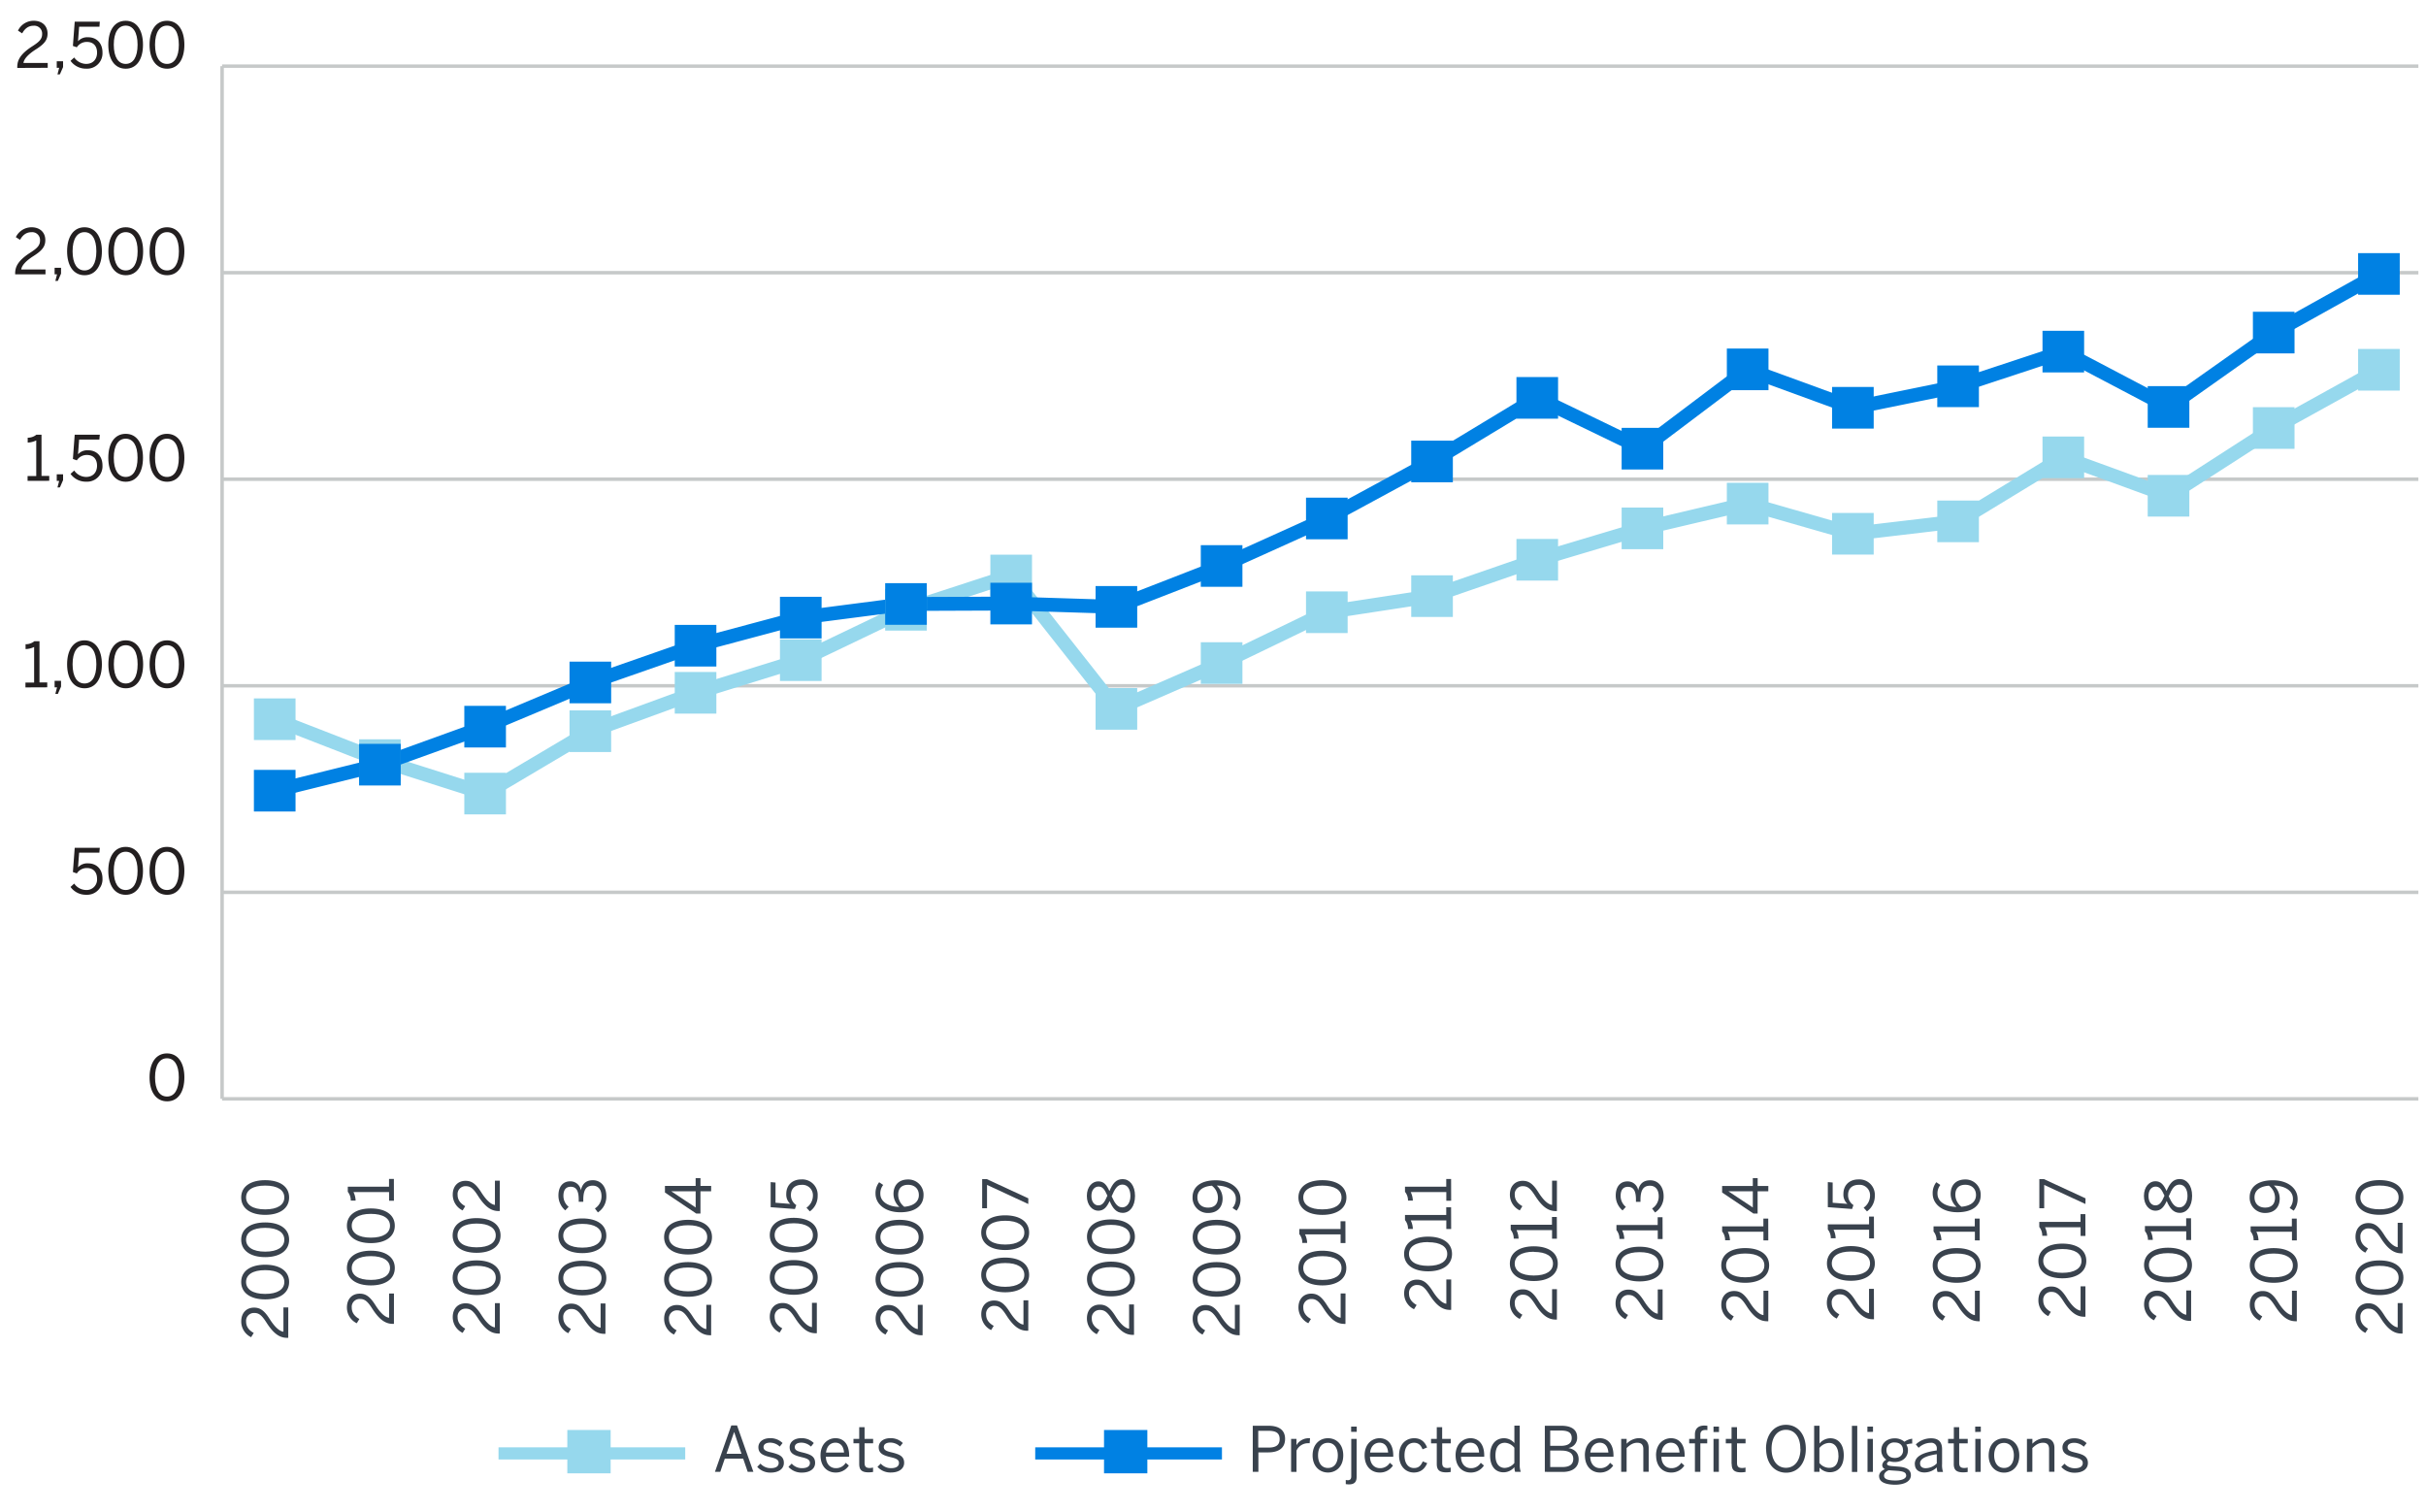 <svg id="Graph" xmlns="http://www.w3.org/2000/svg" xmlns:xlink="http://www.w3.org/1999/xlink" viewBox="0 0 1000 623"><defs><style>.cls-1,.cls-10,.cls-11,.cls-2,.cls-3,.cls-9{fill:none;}.cls-11,.cls-2{stroke:#0081e3;}.cls-2,.cls-3{stroke-width:5.01px;}.cls-10,.cls-3{stroke:#96d8ed;}.cls-4{fill:#39424d;}.cls-5{clip-path:url(#clip-path);}.cls-6{fill:#0081e3;}.cls-7{fill:#96d8ed;}.cls-8{fill:#231f20;}.cls-9{stroke:#c6c9c9;stroke-width:1.43px;}.cls-10,.cls-11,.cls-9{stroke-miterlimit:10;}.cls-10,.cls-11{stroke-linecap:round;stroke-width:5.72px;}</style><clipPath id="clip-path"><rect class="cls-1" x="1.86" y="2.35" width="995" height="640.46"/></clipPath></defs><line class="cls-2" x1="426.72" y1="599.05" x2="503.69" y2="599.05"/><line class="cls-3" x1="205.49" y1="599.05" x2="282.45" y2="599.05"/><path class="cls-4" d="M516.39,606.65v-19h6.45c4.12,0,6.87,1.62,6.87,5.4,0,4.06-3,5.58-7,5.58h-4v8Zm2.26-10h4.17c3,0,4.65-.93,4.65-3.5s-1.59-3.42-4.68-3.42h-4.14Zm13.54,10V593.07h2.21v2.52h.05a5.83,5.83,0,0,1,5.25-2.8H540l-.16,2.06a4.5,4.5,0,0,0-.64,0,5.19,5.19,0,0,0-4.78,3.06v8.77Zm8.87-6.79c0-4.68,3-7.07,6.33-7.07s6.3,2.39,6.3,7.07-3,7.07-6.3,7.07S541.06,604.51,541.06,599.86Zm10.39,0c0-2.83-1.36-5.17-4.06-5.17s-4.09,2.11-4.09,5.17c0,2.88,1.34,5.19,4.09,5.19C550,605.05,551.45,603,551.45,599.86Zm3.28,11.85V610a4.34,4.34,0,0,0,.87.1c.88,0,1.39-.46,1.39-1.56V593.07h2.21v15.66c0,1.85-.72,3.09-3.13,3.09A12.64,12.64,0,0,1,554.73,611.71Zm2.21-21.54V588h2.31v2.16Zm5.56,9.69c0-4.94,3.29-7.07,6.14-7.07,3.22,0,5.66,2.26,5.66,7.17v.47h-9.59c.08,3.06,1.85,4.7,4.09,4.7a4.61,4.61,0,0,0,4.09-2.21l1.28,1.13a6.31,6.31,0,0,1-5.53,2.88C565.43,606.93,562.5,604.59,562.5,599.86Zm9.69-1.16c-.18-2.41-1.33-4.06-3.57-4.06-1.83,0-3.55,1.26-3.86,4.06Zm4.51,1.16c0-5,3.19-7.07,6.23-7.07s4.5,1.8,5.32,3.81l-1.88.77c-.67-1.75-1.72-2.7-3.5-2.7-2,0-3.93,1.36-3.93,5.19,0,3.34,1.59,5.22,3.88,5.22,1.73,0,2.78-.75,3.65-2.73l1.83.72c-1,2.27-2.62,3.86-5.55,3.86C579.61,606.93,576.7,604.51,576.7,599.86Zm15.54,3.5V594.9h-2.36v-1.83h2.36v-4.83h2.22v4.83H598v1.83h-3.52v8c0,1.44.46,2.16,2.1,2.16a5.65,5.65,0,0,0,1.39-.18v1.82a11.62,11.62,0,0,1-1.93.16C593.17,606.83,592.24,605.72,592.24,603.36Zm7.75-3.5c0-4.94,3.3-7.07,6.15-7.07,3.21,0,5.66,2.26,5.66,7.17v.47h-9.59c.07,3.06,1.85,4.7,4.08,4.7a4.59,4.59,0,0,0,4.09-2.21l1.29,1.13a6.33,6.33,0,0,1-5.53,2.88C602.93,606.93,600,604.59,600,599.86Zm9.7-1.16c-.18-2.41-1.34-4.06-3.58-4.06-1.82,0-3.54,1.26-3.85,4.06Zm4.53,1.19c0-4.73,2.47-7.1,5.79-7.1a5.68,5.68,0,0,1,4.22,2v-7.18h2.21v15.69a8.67,8.67,0,0,0,.41,3.34h-2.32a6.8,6.8,0,0,1-.3-1.93,5.83,5.83,0,0,1-4.48,2.13C616.64,606.85,614.22,604.62,614.22,599.89Zm10,3.06v-6.23a5.24,5.24,0,0,0-3.91-2.05c-2.37,0-3.88,1.67-3.88,5.24s1.67,5.12,3.85,5.12A5.35,5.35,0,0,0,624.23,603Zm12.56,3.7v-19h6.81c4.14,0,6.51,1.6,6.51,4.76a4.2,4.2,0,0,1-3.52,4.4v.05c2.34.43,4.14,1.85,4.14,4.62,0,3.19-2.37,5.2-6.59,5.2ZM639,595.93h4.37c2.85,0,4.5-1,4.5-3.19s-1.36-3.11-4.45-3.11H639Zm0,8.74h5c3.11,0,4.5-1.18,4.5-3.37,0-2.39-1.9-3.42-5-3.42H639Zm14.28-4.81c0-4.94,3.29-7.07,6.15-7.07,3.21,0,5.65,2.26,5.65,7.17v.47h-9.59c.08,3.06,1.85,4.7,4.09,4.7a4.59,4.59,0,0,0,4.09-2.21l1.29,1.13a6.33,6.33,0,0,1-5.53,2.88C656.24,606.93,653.31,604.59,653.31,599.86Zm9.7-1.16c-.18-2.41-1.34-4.06-3.58-4.06-1.82,0-3.55,1.26-3.86,4.06Zm5.28,7.95V593.07h2.24v2a7.3,7.3,0,0,1,5.09-2.31c2.59,0,4,1.49,4,4.06v9.8h-2.21v-9.31c0-1.8-.78-2.65-2.5-2.65s-3,.85-4.39,2.19v9.77Zm14.36-6.79c0-4.94,3.29-7.07,6.14-7.07,3.22,0,5.66,2.26,5.66,7.17v.47h-9.59c.08,3.06,1.85,4.7,4.09,4.7a4.61,4.61,0,0,0,4.09-2.21l1.28,1.13a6.31,6.31,0,0,1-5.53,2.88C685.58,606.93,682.65,604.59,682.65,599.86Zm9.69-1.16c-.18-2.41-1.34-4.06-3.57-4.06-1.83,0-3.55,1.26-3.86,4.06Zm6.34,7.95V594.9h-2.37v-1.83h2.37v-1.82c0-2.29,1.26-3.68,3.91-3.68.41,0,1,.08,1.23.08v1.8a5.14,5.14,0,0,0-.9-.05c-1.23,0-2,.56-2,1.9v1.77h2.83v1.83h-2.83v11.75Zm7.66-16.41V588h2.26v2.23Zm0,16.41V593.07h2.21v13.58Zm7.44-3.29V594.9h-2.37v-1.83h2.37v-4.83H716v4.83h3.52v1.83H716v8c0,1.44.46,2.16,2.11,2.16a5.65,5.65,0,0,0,1.39-.18v1.82a11.83,11.83,0,0,1-1.93.16C714.73,606.83,713.81,605.72,713.81,603.36Zm14.2-6.22c0-6.12,3.53-9.88,8.23-9.88s8.18,3.76,8.18,9.88S741,607,736.24,607,728,603.25,728,597.14Zm14.15,0c0-5-2.47-7.82-5.92-7.82s-5.94,2.85-5.94,7.82,2.45,7.84,5.94,7.84S742.16,602.1,742.16,597.14ZM750,604.9v1.75h-2.21v-19H750V595a5.83,5.83,0,0,1,4.47-2.19c3.11,0,5.53,2.31,5.53,7s-2.44,7-5.76,7A5.78,5.78,0,0,1,750,604.9Zm7.79-5c0-3.47-1.65-5.17-3.83-5.17a5.37,5.37,0,0,0-4,2.09V603a5.26,5.26,0,0,0,3.93,2C756.34,605.05,757.83,603.46,757.83,599.86Zm5.57,6.79v-19h2.21v19Zm6.38-16.48V588h2.31v2.16Zm.05,16.48V593.07H772v13.58Zm4.76,1.85c0-1.39.95-2.42,2.47-3a1.79,1.79,0,0,1-1.16-1.72,2.82,2.82,0,0,1,1.7-2.19,4.49,4.49,0,0,1-2.08-3.91c0-2.85,2.29-4.88,5.52-4.88a6,6,0,0,1,4,1.41,7.27,7.27,0,0,1,3.21-1.26v2a6.93,6.93,0,0,0-2.44.44,4,4,0,0,1,.69,2.33c0,2.94-2.31,4.84-5.48,4.84a7.24,7.24,0,0,1-2.16-.34c-.56.26-1,.6-1,1.06s.44.82,1.88.95l2.78.23c3.44.23,5.19,1.34,5.19,3.52,0,2.57-2.7,3.94-6.63,3.94C776.57,611.87,774.59,610.56,774.59,608.5Zm11.16-.36c0-1.21-.9-1.75-3.75-1.95l-2.58-.18-.77-.08c-1.31.46-2,1.31-2,2.24,0,1.36,1.41,2,4.78,2C784.13,610.2,785.75,609.37,785.75,608.14Zm-1.29-10.41c0-2-1.23-3.22-3.42-3.22a3.09,3.09,0,0,0-3.41,3.22c0,1.95,1.36,3.16,3.44,3.16S784.46,599.68,784.46,597.73Zm4.85,5.7c0-2.75,2.34-4.7,9.08-5.65v-.62a2.26,2.26,0,0,0-2.58-2.52,7.28,7.28,0,0,0-4.91,2.06l-1.15-1.39a9,9,0,0,1,6.3-2.52c3.24,0,4.52,1.7,4.52,4.53v6a9.19,9.19,0,0,0,.39,3.34h-2.27a5.79,5.79,0,0,1-.3-1.88,7.33,7.33,0,0,1-5.25,2.08C790.8,606.85,789.31,605.62,789.31,603.43Zm9.08-.3v-3.81c-5.17.82-6.89,2.08-6.89,3.78,0,1.31.87,2,2.28,2A6.5,6.5,0,0,0,798.39,603.13Zm7,.23V594.9H803v-1.83h2.37v-4.83h2.21v4.83h3.52v1.83h-3.52v8c0,1.44.46,2.16,2.11,2.16a5.65,5.65,0,0,0,1.39-.18v1.82a11.83,11.83,0,0,1-1.93.16C806.27,606.83,805.34,605.72,805.34,603.36Zm8.83-13.19V588h2.31v2.16Zm.05,16.48V593.07h2.21v13.58Zm5.51-6.79c0-4.68,3-7.07,6.32-7.07s6.3,2.39,6.3,7.07-3,7.07-6.3,7.07S819.73,604.51,819.73,599.86Zm10.38,0c0-2.83-1.36-5.17-4.06-5.17S822,596.8,822,599.86c0,2.88,1.34,5.19,4.09,5.19C828.62,605.05,830.11,603,830.11,599.86Zm5.39,6.79V593.07h2.24v2a7.32,7.32,0,0,1,5.09-2.31c2.59,0,4,1.49,4,4.06v9.8h-2.21v-9.31c0-1.8-.77-2.65-2.5-2.65s-3,.85-4.39,2.19v9.77Zm14.15-2.06,1.34-1.34a5.56,5.56,0,0,0,4.24,1.88c2.11,0,3.27-.74,3.27-2.13s-1.19-1.88-3.5-2.42c-2.88-.69-4.86-1.47-4.86-4.09,0-2,1.8-3.7,4.76-3.7a7.06,7.06,0,0,1,5.19,2l-1.16,1.47a5.83,5.83,0,0,0-3.93-1.62c-2,0-2.75.87-2.75,1.83,0,1.25,1.08,1.72,3.21,2.21,3.06.74,5.17,1.49,5.17,4.29,0,2.6-2.34,4-5.42,4A7.18,7.18,0,0,1,849.65,604.59Z"/><path class="cls-4" d="M294.7,606.65l6.74-19.12h2.37l6.74,19.12h-2.34l-1.88-5.46h-7.56l-1.88,5.46Zm4.76-7.44h6.18l-3-8.93h-.05Z"/><path class="cls-4" d="M312.12,604.59l1.34-1.34a5.57,5.57,0,0,0,4.25,1.88c2.1,0,3.26-.75,3.26-2.14s-1.18-1.87-3.5-2.41c-2.88-.7-4.86-1.47-4.86-4.1,0-2.05,1.8-3.7,4.76-3.7a7,7,0,0,1,5.2,2l-1.16,1.46a5.88,5.88,0,0,0-3.94-1.62c-2,0-2.75.88-2.75,1.83,0,1.26,1.08,1.72,3.22,2.21,3.06.75,5.17,1.49,5.17,4.3,0,2.59-2.34,4-5.43,4A7.19,7.19,0,0,1,312.12,604.59Z"/><path class="cls-4" d="M325,604.59l1.34-1.34a5.56,5.56,0,0,0,4.24,1.88c2.11,0,3.27-.75,3.27-2.14s-1.18-1.87-3.5-2.41c-2.88-.7-4.86-1.47-4.86-4.1,0-2.05,1.8-3.7,4.76-3.7a7,7,0,0,1,5.19,2l-1.15,1.46a5.88,5.88,0,0,0-3.94-1.62c-2,0-2.75.88-2.75,1.83,0,1.26,1.08,1.72,3.21,2.21,3.07.75,5.18,1.49,5.18,4.3,0,2.59-2.35,4-5.43,4A7.18,7.18,0,0,1,325,604.59Z"/><path class="cls-4" d="M338.22,599.85c0-4.93,3.29-7.07,6.14-7.07,3.22,0,5.66,2.26,5.66,7.18v.46h-9.59c.07,3.06,1.85,4.71,4.09,4.71a4.61,4.61,0,0,0,4.09-2.21l1.29,1.13a6.34,6.34,0,0,1-5.54,2.88C341.15,606.93,338.22,604.59,338.22,599.85Zm9.69-1.15c-.18-2.42-1.33-4.07-3.57-4.07-1.83,0-3.55,1.26-3.86,4.07Z"/><path class="cls-4" d="M354.17,603.35v-8.46H351.8v-1.83h2.37v-4.83h2.21v4.83h3.53v1.83h-3.53v8c0,1.45.46,2.17,2.11,2.17a5.65,5.65,0,0,0,1.39-.18v1.82a11.73,11.73,0,0,1-1.93.16C355.09,606.83,354.17,605.72,354.17,603.35Z"/><path class="cls-4" d="M361.71,604.59l1.34-1.34a5.56,5.56,0,0,0,4.24,1.88c2.11,0,3.27-.75,3.27-2.14s-1.18-1.87-3.5-2.41c-2.88-.7-4.86-1.47-4.86-4.1,0-2.05,1.8-3.7,4.76-3.7a7,7,0,0,1,5.19,2L371,596.2a5.88,5.88,0,0,0-3.94-1.62c-2,0-2.75.88-2.75,1.83,0,1.26,1.08,1.72,3.21,2.21,3.06.75,5.17,1.49,5.17,4.3,0,2.59-2.34,4-5.42,4A7.16,7.16,0,0,1,361.71,604.59Z"/><path class="cls-4" d="M118.82,551.42h-.41c-2.76,0-5.33-1.23-8.54-6.25-1.83-2.85-3-4-5-4a3.23,3.23,0,0,0-3.42,3.57c0,2,1.08,3.53,3.14,4.66l-1.08,1.75a7.16,7.16,0,0,1-4.07-6.51c0-3.52,2.16-5.68,5.27-5.68,2.5,0,4.2,1.13,6.51,4.78,2.11,3.32,4,4.94,5.61,5.15v-10h2Z"/><path class="cls-4" d="M109.3,535.57c-5.94,0-9.88-2.62-9.88-7.18s3.94-7.12,9.88-7.12,9.88,2.54,9.88,7.12S115.24,535.57,109.3,535.57Zm0-12.06c-5.17,0-7.87,1.9-7.87,4.88s2.7,4.92,7.87,4.92,7.9-1.91,7.9-4.92S114.47,523.51,109.3,523.51Z"/><path class="cls-4" d="M109.3,518.15c-5.94,0-9.88-2.62-9.88-7.18s3.94-7.12,9.88-7.12,9.88,2.54,9.88,7.12S115.24,518.15,109.3,518.15Zm0-12.07c-5.17,0-7.87,1.91-7.87,4.89s2.7,4.92,7.87,4.92,7.9-1.91,7.9-4.92S114.47,506.08,109.3,506.08Z"/><path class="cls-4" d="M109.3,500.73c-5.94,0-9.88-2.62-9.88-7.18s3.94-7.12,9.88-7.12,9.88,2.54,9.88,7.12S115.24,500.73,109.3,500.73Zm0-12.07c-5.17,0-7.87,1.91-7.87,4.89s2.7,4.92,7.87,4.92,7.9-1.91,7.9-4.92S114.47,488.66,109.3,488.66Z"/><path class="cls-4" d="M162.38,545.66H162c-2.75,0-5.32-1.24-8.54-6.25-1.83-2.86-3-4-5-4A3.23,3.23,0,0,0,145,539c0,1.95,1.08,3.52,3.14,4.65l-1.08,1.75a7.15,7.15,0,0,1-4.06-6.5c0-3.53,2.16-5.69,5.27-5.69,2.49,0,4.19,1.13,6.51,4.78,2.11,3.32,4,4.94,5.61,5.15v-10h2Z"/><path class="cls-4" d="M152.86,529.81c-5.94,0-9.87-2.63-9.87-7.18s3.93-7.13,9.87-7.13,9.88,2.55,9.88,7.13S158.81,529.81,152.86,529.81Zm0-12.07c-5.17,0-7.87,1.9-7.87,4.89s2.7,4.91,7.87,4.91,7.9-1.9,7.9-4.91S158,517.74,152.86,517.74Z"/><path class="cls-4" d="M152.86,512.38c-5.94,0-9.87-2.62-9.87-7.17s3.93-7.13,9.87-7.13,9.88,2.55,9.88,7.13S158.81,512.38,152.86,512.38Zm0-12.06c-5.17,0-7.87,1.9-7.87,4.89s2.7,4.91,7.87,4.91,7.9-1.9,7.9-4.91S158,500.32,152.86,500.32Z"/><path class="cls-4" d="M162.38,494.91h-2v-3.57H145.71a8.51,8.51,0,0,1,.88,3.52h-2a5.59,5.59,0,0,0-1.23-3.63v-2.11h17v-3.19h2Z"/><path class="cls-4" d="M206,549.65h-.41c-2.75,0-5.33-1.24-8.54-6.26-1.83-2.85-3-4-5-4a3.23,3.23,0,0,0-3.42,3.58c0,1.95,1.08,3.52,3.14,4.65l-1.08,1.75a7.17,7.17,0,0,1-4.07-6.51c0-3.52,2.16-5.68,5.28-5.68,2.49,0,4.19,1.13,6.51,4.78,2.11,3.32,4,4.94,5.6,5.15v-10h2Z"/><path class="cls-4" d="M196.45,533.79c-5.94,0-9.88-2.62-9.88-7.17s3.94-7.13,9.88-7.13,9.88,2.55,9.88,7.13S202.4,533.79,196.45,533.79Zm0-12.06c-5.17,0-7.87,1.9-7.87,4.89s2.7,4.91,7.87,4.91,7.9-1.9,7.9-4.91S201.62,521.73,196.45,521.73Z"/><path class="cls-4" d="M196.45,516.37c-5.94,0-9.88-2.62-9.88-7.17s3.94-7.13,9.88-7.13,9.88,2.55,9.88,7.13S202.4,516.37,196.45,516.37Zm0-12.06c-5.17,0-7.87,1.9-7.87,4.89s2.7,4.91,7.87,4.91,7.9-1.9,7.9-4.91S201.62,504.31,196.45,504.31Z"/><path class="cls-4" d="M206,499.16h-.41c-2.75,0-5.33-1.24-8.54-6.25-1.83-2.86-3-4-5-4a3.24,3.24,0,0,0-3.42,3.58c0,2,1.08,3.53,3.14,4.66l-1.08,1.75a7.17,7.17,0,0,1-4.07-6.51c0-3.53,2.16-5.69,5.28-5.69,2.49,0,4.19,1.13,6.51,4.79,2.11,3.32,4,4.94,5.6,5.14v-10h2Z"/><path class="cls-4" d="M249.56,549.77h-.41c-2.75,0-5.32-1.23-8.54-6.25-1.82-2.85-3-4-5-4a3.24,3.24,0,0,0-3.43,3.58c0,1.95,1.08,3.52,3.14,4.65l-1.08,1.75a7.17,7.17,0,0,1-4.06-6.51c0-3.52,2.16-5.68,5.27-5.68,2.5,0,4.19,1.13,6.51,4.78,2.11,3.32,4,4.94,5.61,5.15v-10h2Z"/><path class="cls-4" d="M240.05,533.92c-6,0-9.88-2.62-9.88-7.17s3.93-7.13,9.88-7.13,9.88,2.55,9.88,7.13S246,533.92,240.05,533.92Zm0-12.06c-5.17,0-7.88,1.9-7.88,4.89s2.71,4.91,7.88,4.91,7.89-1.91,7.89-4.91S245.22,521.86,240.05,521.86Z"/><path class="cls-4" d="M240.05,516.5c-6,0-9.88-2.62-9.88-7.18s3.93-7.12,9.88-7.12,9.88,2.55,9.88,7.12S246,516.5,240.05,516.5Zm0-12.06c-5.17,0-7.88,1.9-7.88,4.88s2.71,4.92,7.88,4.92,7.89-1.91,7.89-4.92S245.22,504.44,240.05,504.44Z"/><path class="cls-4" d="M246.45,499.72l-1.23-1.64a5.83,5.83,0,0,0,2.72-5.07c0-2.65-1.33-4.32-3.6-4.32-2.65,0-3.91,1.67-3.91,5.86v.78h-1.88v-.91c0-3.93-1.21-5.27-3.31-5.27-1.81,0-3,1.08-3,3.78a5.8,5.8,0,0,0,2.16,4.48L233,498.88a8,8,0,0,1-2.81-6.13c0-4,2.16-5.84,4.76-5.84a4.38,4.38,0,0,1,4.5,3.71c.57-2.83,2.24-4.17,4.94-4.17,3.22,0,5.54,2.55,5.54,6.56A7.72,7.72,0,0,1,246.45,499.72Z"/><path class="cls-4" d="M293.13,550.34h-.41c-2.75,0-5.32-1.23-8.54-6.25-1.83-2.85-3-4-5-4a3.23,3.23,0,0,0-3.42,3.57c0,2,1.08,3.53,3.14,4.66l-1.08,1.75a7.17,7.17,0,0,1-4.06-6.51c0-3.52,2.16-5.68,5.27-5.68,2.49,0,4.19,1.13,6.51,4.78,2.11,3.32,4,4.94,5.61,5.15v-10h2Z"/><path class="cls-4" d="M283.61,534.49c-5.94,0-9.87-2.62-9.87-7.18s3.93-7.12,9.87-7.12,9.88,2.54,9.88,7.12S289.56,534.49,283.61,534.49Zm0-12.06c-5.17,0-7.87,1.9-7.87,4.88s2.7,4.92,7.87,4.92,7.9-1.91,7.9-4.92S288.79,522.43,283.61,522.43Z"/><path class="cls-4" d="M283.61,517.07c-5.94,0-9.87-2.62-9.87-7.18s3.93-7.12,9.87-7.12,9.88,2.54,9.88,7.12S289.56,517.07,283.61,517.07Zm0-12.07c-5.17,0-7.87,1.91-7.87,4.89s2.7,4.92,7.87,4.92,7.9-1.91,7.9-4.92S288.79,505,283.61,505Z"/><path class="cls-4" d="M293.13,491h-4.4v9.19H287l-12.91-8.67v-2.71h12.65v-3.21h2v3.21h4.4Zm-6.38,6.69V491h-10v.05Z"/><path class="cls-4" d="M336.7,549.52h-.41c-2.76,0-5.33-1.23-8.55-6.25-1.82-2.85-3-4-5-4a3.23,3.23,0,0,0-3.42,3.58c0,1.95,1.08,3.52,3.13,4.65l-1.08,1.75a7.17,7.17,0,0,1-4.06-6.51c0-3.52,2.16-5.68,5.27-5.68,2.5,0,4.2,1.13,6.51,4.78,2.11,3.32,4,4.94,5.61,5.15v-10h2Z"/><path class="cls-4" d="M327.18,533.67c-5.94,0-9.88-2.62-9.88-7.17s3.94-7.13,9.88-7.13,9.88,2.55,9.88,7.13S333.12,533.67,327.18,533.67Zm0-12.06c-5.17,0-7.87,1.9-7.87,4.89s2.7,4.91,7.87,4.91,7.9-1.91,7.9-4.91S332.35,521.61,327.18,521.61Z"/><path class="cls-4" d="M327.18,516.25c-5.94,0-9.88-2.62-9.88-7.18s3.94-7.12,9.88-7.12,9.88,2.55,9.88,7.12S333.12,516.25,327.18,516.25Zm0-12.06c-5.17,0-7.87,1.9-7.87,4.88S322,514,327.18,514s7.9-1.91,7.9-4.92S332.35,504.19,327.18,504.19Z"/><path class="cls-4" d="M333.82,499.29l-1.39-1.51a6.08,6.08,0,0,0,2.65-4.89,4.29,4.29,0,0,0-4.63-4.53c-2.91,0-4.43,1.7-4.43,4.14a4.84,4.84,0,0,0,2.21,4.2l-.56,1.62-10-.75V487.23l2,.18v8.33l6.07.47a5.22,5.22,0,0,1-1.64-4.14c0-3.56,2.44-5.95,6.22-5.95a6.35,6.35,0,0,1,6.72,6.72A7.72,7.72,0,0,1,333.82,499.29Z"/><path class="cls-4" d="M380.29,550.35h-.41c-2.75,0-5.33-1.24-8.54-6.25-1.83-2.86-3-4-5-4a3.24,3.24,0,0,0-3.42,3.58c0,2,1.08,3.52,3.14,4.66L365,550.07a7.17,7.17,0,0,1-4.07-6.51c0-3.53,2.16-5.69,5.28-5.69,2.49,0,4.19,1.13,6.51,4.79,2.11,3.31,4,4.94,5.6,5.14v-10h2Z"/><path class="cls-4" d="M370.77,534.5c-5.94,0-9.88-2.63-9.88-7.18s3.94-7.13,9.88-7.13,9.88,2.55,9.88,7.13S376.71,534.5,370.77,534.5Zm0-12.07c-5.17,0-7.87,1.9-7.87,4.89s2.7,4.91,7.87,4.91,7.9-1.9,7.9-4.91S375.94,522.43,370.77,522.43Z"/><path class="cls-4" d="M370.77,517.08c-5.94,0-9.88-2.63-9.88-7.18s3.94-7.13,9.88-7.13,9.88,2.55,9.88,7.13S376.71,517.08,370.77,517.08Zm0-12.07c-5.17,0-7.87,1.9-7.87,4.89s2.7,4.91,7.87,4.91,7.9-1.9,7.9-4.91S375.94,505,370.77,505Z"/><path class="cls-4" d="M371.11,499.66c-6.13,0-10.22-3.3-10.22-7.72a7.24,7.24,0,0,1,1.5-4.66l1.67,1.13a5.48,5.48,0,0,0-1.19,3.6c0,3.3,3.32,5.38,7.85,5.43a7.24,7.24,0,0,1-2.42-5.3c0-3.88,2.4-6,6-6a6.25,6.25,0,0,1,6.38,6.56C380.65,496.65,377.59,499.66,371.11,499.66Zm3.21-11.32c-2.36,0-4.09,1.18-4.09,4.14a6.33,6.33,0,0,0,2.52,4.91c4.17-.36,6-2.31,6-4.81S377.1,488.34,374.32,488.34Z"/><path class="cls-4" d="M423.85,548.49h-.41c-2.75,0-5.32-1.23-8.54-6.25-1.83-2.85-3-4-5-4a3.23,3.23,0,0,0-3.42,3.57c0,2,1.08,3.53,3.14,4.66l-1.08,1.75a7.17,7.17,0,0,1-4.06-6.51c0-3.52,2.16-5.68,5.27-5.68,2.5,0,4.19,1.13,6.51,4.78,2.11,3.32,4,4.94,5.61,5.15v-10h2Z"/><path class="cls-4" d="M414.33,532.64c-5.94,0-9.87-2.62-9.87-7.18s3.93-7.12,9.87-7.12,9.88,2.54,9.88,7.12S420.28,532.64,414.33,532.64Zm0-12.06c-5.17,0-7.87,1.9-7.87,4.88s2.7,4.92,7.87,4.92,7.9-1.91,7.9-4.92S419.51,520.58,414.33,520.58Z"/><path class="cls-4" d="M414.33,515.22c-5.94,0-9.87-2.62-9.87-7.18s3.93-7.12,9.87-7.12,9.88,2.54,9.88,7.12S420.28,515.22,414.33,515.22Zm0-12.06c-5.17,0-7.87,1.9-7.87,4.88s2.7,4.92,7.87,4.92,7.9-1.91,7.9-4.92S419.51,503.16,414.33,503.16Z"/><path class="cls-4" d="M423.85,496.26l-17-7.88V498h-2V486h1.9l17.13,7.92Z"/><path class="cls-4" d="M467.45,550.19H467c-2.76,0-5.33-1.24-8.54-6.26-1.83-2.85-3-4-5-4a3.23,3.23,0,0,0-3.42,3.58c0,2,1.08,3.52,3.14,4.65l-1.08,1.75a7.17,7.17,0,0,1-4.07-6.51c0-3.52,2.16-5.68,5.28-5.68,2.49,0,4.19,1.13,6.5,4.78,2.11,3.32,4,4.94,5.61,5.15v-10h2Z"/><path class="cls-4" d="M457.93,534.33c-5.94,0-9.88-2.62-9.88-7.17S452,520,457.93,520s9.88,2.55,9.88,7.13S463.87,534.33,457.93,534.33Zm0-12.06c-5.17,0-7.87,1.9-7.87,4.89s2.7,4.91,7.87,4.91,7.9-1.9,7.9-4.91S463.1,522.27,457.93,522.27Z"/><path class="cls-4" d="M457.93,516.91c-5.94,0-9.88-2.62-9.88-7.17s3.94-7.13,9.88-7.13,9.88,2.55,9.88,7.13S463.87,516.91,457.93,516.91Zm0-12.06c-5.17,0-7.87,1.9-7.87,4.89s2.7,4.91,7.87,4.91,7.9-1.9,7.9-4.91S463.1,504.85,457.93,504.85Z"/><path class="cls-4" d="M462.79,499.91c-2.62,0-4.14-1.91-5.4-4.89-1.16,2.49-2.37,4-4.71,4s-4.68-2.21-4.68-6.1,2.34-6,4.68-6,3.48,1.46,4.63,4c1.34-3.09,2.68-4.92,5.48-4.92s5.07,2.55,5.07,6.92S465.65,499.91,462.79,499.91Zm-10-10.84c-1.44,0-2.91,1.19-2.91,3.86s1.39,3.89,2.83,3.89c1.75,0,2.58-1.26,3.76-4C455.31,490.18,454.48,489.07,452.81,489.07Zm9.85-.82c-2,0-3.11,1.7-4.42,4.84,1.39,3.08,2.52,4.55,4.42,4.55s3.32-1.93,3.32-4.71S464.7,488.25,462.66,488.25Z"/><path class="cls-4" d="M511,550.34h-.41c-2.75,0-5.32-1.23-8.54-6.25-1.83-2.85-3-4-5-4a3.23,3.23,0,0,0-3.42,3.57c0,2,1.08,3.53,3.14,4.66l-1.08,1.75a7.17,7.17,0,0,1-4.06-6.51c0-3.52,2.16-5.68,5.27-5.68,2.49,0,4.19,1.13,6.51,4.78,2.11,3.32,4,4.94,5.61,5.15v-10h2Z"/><path class="cls-4" d="M501.49,534.49c-5.94,0-9.87-2.62-9.87-7.18s3.93-7.12,9.87-7.12,9.88,2.54,9.88,7.12S507.44,534.49,501.49,534.49Zm0-12.06c-5.17,0-7.87,1.9-7.87,4.88s2.7,4.92,7.87,4.92,7.9-1.91,7.9-4.92S506.67,522.43,501.49,522.43Z"/><path class="cls-4" d="M501.49,517.07c-5.94,0-9.87-2.62-9.87-7.18s3.93-7.12,9.87-7.12,9.88,2.54,9.88,7.12S507.44,517.07,501.49,517.07Zm0-12.07c-5.17,0-7.87,1.91-7.87,4.89s2.7,4.92,7.87,4.92,7.9-1.91,7.9-4.92S506.67,505,501.49,505Z"/><path class="cls-4" d="M509.73,499l-1.68-1.11a5.68,5.68,0,0,0,1.37-3.83c0-3.29-3.35-5.35-7.88-5.4a7.24,7.24,0,0,1,2.42,5.3c0,3.86-2.39,6-6,6a6.25,6.25,0,0,1-6.38-6.56c0-3.94,3.06-6.92,9.54-6.92,6.12,0,10.21,3.26,10.21,7.69A7.36,7.36,0,0,1,509.73,499Zm-10.22-10.29c-4.16.33-5.94,2.29-5.94,4.79s1.6,4.24,4.37,4.24c2.37,0,4.09-1.16,4.09-4.14A6.3,6.3,0,0,0,499.51,488.69Z"/><path class="cls-4" d="M554.6,545.67h-.41c-2.75,0-5.32-1.24-8.54-6.26-1.83-2.85-3-4-5-4a3.23,3.23,0,0,0-3.42,3.58c0,1.95,1.08,3.52,3.14,4.65l-1.08,1.75a7.17,7.17,0,0,1-4.06-6.51c0-3.52,2.16-5.68,5.27-5.68,2.5,0,4.19,1.13,6.51,4.78,2.11,3.32,4,4.94,5.61,5.15v-10h2Z"/><path class="cls-4" d="M545.08,529.81c-5.94,0-9.87-2.62-9.87-7.17s3.93-7.13,9.87-7.13,9.88,2.55,9.88,7.13S551,529.81,545.08,529.81Zm0-12.06c-5.17,0-7.87,1.9-7.87,4.89s2.7,4.91,7.87,4.91,7.9-1.9,7.9-4.91S550.26,517.75,545.08,517.75Z"/><path class="cls-4" d="M554.6,512.34h-2v-3.57H537.93a8.51,8.51,0,0,1,.88,3.52h-2a5.59,5.59,0,0,0-1.23-3.63v-2.11h17v-3.19h2Z"/><path class="cls-4" d="M545.08,500.74c-5.94,0-9.87-2.63-9.87-7.18s3.93-7.13,9.87-7.13S555,489,555,493.56,551,500.74,545.08,500.74Zm0-12.07c-5.17,0-7.87,1.9-7.87,4.89s2.7,4.91,7.87,4.91,7.9-1.9,7.9-4.91S550.26,488.67,545.08,488.67Z"/><path class="cls-4" d="M598.17,539.9h-.41c-2.75,0-5.33-1.24-8.54-6.26-1.83-2.85-3-4-5-4a3.23,3.23,0,0,0-3.42,3.58c0,1.95,1.08,3.52,3.14,4.65l-1.08,1.75a7.17,7.17,0,0,1-4.07-6.51c0-3.52,2.16-5.68,5.28-5.68,2.49,0,4.19,1.13,6.51,4.78,2.11,3.32,4,4.94,5.6,5.15v-10h2Z"/><path class="cls-4" d="M588.65,524c-5.94,0-9.88-2.62-9.88-7.17s3.94-7.13,9.88-7.13,9.88,2.55,9.88,7.13S594.59,524,588.65,524Zm0-12.06c-5.17,0-7.87,1.9-7.87,4.89s2.7,4.91,7.87,4.91,7.9-1.9,7.9-4.91S593.82,512,588.65,512Z"/><path class="cls-4" d="M598.17,506.57h-2V503H581.5a8.51,8.51,0,0,1,.88,3.52h-2a5.54,5.54,0,0,0-1.24-3.63v-2.11h17v-3.19h2Z"/><path class="cls-4" d="M598.17,494.91h-2v-3.57H581.5a8.55,8.55,0,0,1,.88,3.52h-2a5.51,5.51,0,0,0-1.24-3.62v-2.11h17v-3.19h2Z"/><path class="cls-4" d="M641.76,543.89h-.41c-2.76,0-5.33-1.24-8.54-6.25-1.83-2.86-3-4-5-4a3.24,3.24,0,0,0-3.42,3.58c0,2,1.08,3.53,3.14,4.66l-1.08,1.75a7.16,7.16,0,0,1-4.07-6.51c0-3.53,2.16-5.69,5.27-5.69,2.5,0,4.2,1.13,6.51,4.79,2.11,3.32,4,4.94,5.61,5.14v-10h2Z"/><path class="cls-4" d="M632.24,528c-5.94,0-9.88-2.63-9.88-7.18s3.94-7.13,9.88-7.13,9.88,2.55,9.88,7.13S638.18,528,632.24,528Zm0-12.07c-5.17,0-7.87,1.91-7.87,4.89s2.7,4.91,7.87,4.91,7.9-1.9,7.9-4.91S637.41,516,632.24,516Z"/><path class="cls-4" d="M641.76,510.57h-2V507H625.09a8.58,8.58,0,0,1,.87,3.52h-2a5.58,5.58,0,0,0-1.24-3.62v-2.11h17v-3.19h2Z"/><path class="cls-4" d="M641.76,499.17h-.41c-2.76,0-5.33-1.24-8.54-6.26-1.83-2.85-3-4-5-4a3.23,3.23,0,0,0-3.42,3.58c0,1.95,1.08,3.52,3.14,4.65l-1.08,1.75a7.16,7.16,0,0,1-4.07-6.51c0-3.52,2.16-5.68,5.27-5.68,2.5,0,4.2,1.13,6.51,4.78,2.11,3.32,4,4.94,5.61,5.15v-10h2Z"/><path class="cls-4" d="M685.33,544h-.42c-2.75,0-5.32-1.23-8.54-6.25-1.82-2.85-3-4-5-4a3.23,3.23,0,0,0-3.42,3.57c0,2,1.08,3.53,3.13,4.66L670,543.73a7.17,7.17,0,0,1-4.06-6.51c0-3.52,2.16-5.68,5.27-5.68,2.5,0,4.2,1.13,6.51,4.78,2.11,3.32,4,4.94,5.61,5.15v-10h2Z"/><path class="cls-4" d="M675.81,528.16c-5.95,0-9.88-2.62-9.88-7.18s3.93-7.12,9.88-7.12,9.88,2.54,9.88,7.12S681.75,528.16,675.81,528.16Zm0-12.06c-5.17,0-7.87,1.9-7.87,4.88s2.7,4.92,7.87,4.92,7.9-1.91,7.9-4.92S681,516.1,675.81,516.1Z"/><path class="cls-4" d="M685.33,510.69h-2v-3.58H668.66a8.75,8.75,0,0,1,.87,3.53h-2a5.53,5.53,0,0,0-1.23-3.63V504.9h17v-3.19h2Z"/><path class="cls-4" d="M682.21,499.75,681,498.11a5.85,5.85,0,0,0,2.73-5.07c0-2.65-1.34-4.32-3.61-4.32-2.65,0-3.91,1.67-3.91,5.86v.77h-1.87v-.9c0-3.93-1.21-5.27-3.32-5.27-1.8,0-3,1.08-3,3.78a5.8,5.8,0,0,0,2.16,4.48l-1.36,1.46a7.93,7.93,0,0,1-2.81-6.12c0-4,2.17-5.84,4.76-5.84a4.39,4.39,0,0,1,4.51,3.7c.56-2.82,2.23-4.16,4.94-4.16,3.21,0,5.53,2.54,5.53,6.56A7.74,7.74,0,0,1,682.21,499.75Z"/><path class="cls-4" d="M728.89,544.58h-.41c-2.75,0-5.32-1.24-8.54-6.25-1.83-2.86-3-4-5-4a3.23,3.23,0,0,0-3.42,3.57c0,2,1.08,3.53,3.14,4.66l-1.08,1.75a7.17,7.17,0,0,1-4.06-6.51c0-3.53,2.16-5.69,5.27-5.69,2.5,0,4.19,1.13,6.51,4.79,2.11,3.32,4,4.94,5.61,5.14V532h2Z"/><path class="cls-4" d="M719.38,528.73c-6,0-9.88-2.63-9.88-7.18s3.93-7.13,9.88-7.13,9.87,2.55,9.87,7.13S725.32,528.73,719.38,528.73Zm0-12.07c-5.18,0-7.88,1.91-7.88,4.89s2.7,4.91,7.88,4.91,7.89-1.9,7.89-4.91S724.55,516.66,719.38,516.66Z"/><path class="cls-4" d="M728.89,511.26h-2v-3.58H712.22a8.6,8.6,0,0,1,.88,3.53h-2a5.59,5.59,0,0,0-1.23-3.63v-2.11h17v-3.19h2Z"/><path class="cls-4" d="M728.89,491h-4.4v9.19h-1.72l-12.91-8.67v-2.7h12.65v-3.22h2v3.22h4.4Zm-6.38,6.69V491h-10v.05Z"/><path class="cls-4" d="M772.46,543.75H772c-2.75,0-5.32-1.23-8.54-6.25-1.82-2.85-3-4-5-4a3.23,3.23,0,0,0-3.42,3.58c0,1.95,1.08,3.52,3.13,4.65l-1.08,1.75a7.17,7.17,0,0,1-4.06-6.51c0-3.52,2.16-5.68,5.27-5.68,2.5,0,4.2,1.13,6.51,4.78,2.11,3.32,4,4.94,5.61,5.15v-10h2Z"/><path class="cls-4" d="M762.94,527.9c-6,0-9.88-2.62-9.88-7.17s3.93-7.13,9.88-7.13,9.88,2.55,9.88,7.13S768.88,527.9,762.94,527.9Zm0-12.06c-5.17,0-7.87,1.9-7.87,4.89s2.7,4.91,7.87,4.91,7.89-1.9,7.89-4.91S768.11,515.84,762.94,515.84Z"/><path class="cls-4" d="M772.46,510.43h-2v-3.57H755.79a8.66,8.66,0,0,1,.87,3.52h-2a5.53,5.53,0,0,0-1.23-3.63v-2.11h17v-3.19h2Z"/><path class="cls-4" d="M769.57,499.29l-1.38-1.52a6.07,6.07,0,0,0,2.64-4.89,4.29,4.29,0,0,0-4.63-4.53c-2.9,0-4.42,1.7-4.42,4.15a4.83,4.83,0,0,0,2.21,4.19l-.56,1.62-10-.75V487.22l2,.18v8.34l6.07.46a5.15,5.15,0,0,1-1.64-4.14c0-3.55,2.44-5.94,6.22-5.94a6.34,6.34,0,0,1,6.72,6.71A7.76,7.76,0,0,1,769.57,499.29Z"/><path class="cls-4" d="M816.05,544.58h-.41c-2.75,0-5.33-1.24-8.54-6.25-1.83-2.86-3-4-5-4a3.23,3.23,0,0,0-3.42,3.58c0,2,1.08,3.52,3.14,4.66l-1.08,1.74a7.15,7.15,0,0,1-4.07-6.5c0-3.53,2.16-5.69,5.28-5.69,2.49,0,4.19,1.13,6.51,4.79,2.1,3.31,4,4.94,5.6,5.14V532h2Z"/><path class="cls-4" d="M806.53,528.73c-5.94,0-9.88-2.63-9.88-7.18s3.94-7.13,9.88-7.13,9.88,2.55,9.88,7.13S812.47,528.73,806.53,528.73Zm0-12.07c-5.17,0-7.87,1.9-7.87,4.89s2.7,4.91,7.87,4.91,7.9-1.9,7.9-4.91S811.7,516.66,806.53,516.66Z"/><path class="cls-4" d="M816.05,511.25h-2v-3.57H799.38a8.54,8.54,0,0,1,.87,3.52h-2a5.51,5.51,0,0,0-1.24-3.62v-2.11h17v-3.19h2Z"/><path class="cls-4" d="M806.87,499.65c-6.13,0-10.22-3.29-10.22-7.72a7.24,7.24,0,0,1,1.5-4.66l1.67,1.14a5.44,5.44,0,0,0-1.19,3.6c0,3.29,3.32,5.37,7.85,5.43a7.28,7.28,0,0,1-2.42-5.3c0-3.89,2.4-6,6-6a6.25,6.25,0,0,1,6.38,6.56C816.41,496.64,813.35,499.65,806.87,499.65Zm3.21-11.32c-2.36,0-4.09,1.18-4.09,4.14a6.31,6.31,0,0,0,2.52,4.91c4.17-.36,6-2.31,6-4.81S812.86,488.33,810.08,488.33Z"/><path class="cls-4" d="M859.62,542.73h-.42c-2.75,0-5.32-1.23-8.54-6.25-1.82-2.86-3-4-5-4a3.23,3.23,0,0,0-3.43,3.57c0,2,1.08,3.53,3.14,4.66l-1.08,1.75a7.17,7.17,0,0,1-4.06-6.51c0-3.52,2.16-5.69,5.27-5.69,2.5,0,4.19,1.14,6.51,4.79,2.11,3.32,4,4.94,5.61,5.14v-10h2Z"/><path class="cls-4" d="M850.1,526.88c-6,0-9.88-2.62-9.88-7.18s3.93-7.12,9.88-7.12,9.88,2.54,9.88,7.12S856,526.88,850.1,526.88Zm0-12.07c-5.17,0-7.88,1.91-7.88,4.89s2.71,4.92,7.88,4.92,7.89-1.91,7.89-4.92S855.27,514.81,850.1,514.81Z"/><path class="cls-4" d="M859.62,509.41h-2v-3.58H842.94a8.6,8.6,0,0,1,.88,3.53h-2a5.53,5.53,0,0,0-1.23-3.63v-2.11h17v-3.19h2Z"/><path class="cls-4" d="M859.62,496.26l-17-7.87V498h-2V486h1.9l17.14,7.92Z"/><path class="cls-4" d="M903.18,544.43h-.41c-2.75,0-5.33-1.24-8.54-6.25-1.83-2.86-3-4-5-4a3.24,3.24,0,0,0-3.42,3.58c0,2,1.08,3.52,3.14,4.66l-1.08,1.75a7.17,7.17,0,0,1-4.07-6.51c0-3.53,2.16-5.69,5.28-5.69,2.49,0,4.19,1.13,6.5,4.79,2.11,3.31,4,4.94,5.61,5.14v-10h2Z"/><path class="cls-4" d="M893.66,528.58c-5.94,0-9.88-2.63-9.88-7.18s3.94-7.13,9.88-7.13,9.88,2.55,9.88,7.13S899.6,528.58,893.66,528.58Zm0-12.07c-5.17,0-7.87,1.91-7.87,4.89s2.7,4.91,7.87,4.91,7.9-1.9,7.9-4.91S898.83,516.51,893.66,516.51Z"/><path class="cls-4" d="M903.18,511.1h-2v-3.57H886.51a8.58,8.58,0,0,1,.87,3.52h-2a5.53,5.53,0,0,0-1.24-3.62v-2.11h17v-3.19h2Z"/><path class="cls-4" d="M898.52,499.91c-2.62,0-4.14-1.9-5.4-4.89-1.16,2.5-2.37,4-4.71,4s-4.68-2.22-4.68-6.1,2.34-6.05,4.68-6.05,3.48,1.47,4.63,4c1.34-3.09,2.68-4.91,5.48-4.91s5.07,2.55,5.07,6.92S901.38,499.91,898.52,499.91Zm-10-10.83c-1.44,0-2.91,1.18-2.91,3.86s1.39,3.88,2.83,3.88c1.75,0,2.58-1.26,3.76-4C891,490.19,890.21,489.08,888.54,489.08Zm9.85-.82c-2,0-3.11,1.7-4.42,4.83,1.39,3.09,2.52,4.56,4.42,4.56s3.32-1.93,3.32-4.71S900.43,488.26,898.39,488.26Z"/><path class="cls-4" d="M946.75,544.58h-.41c-2.76,0-5.33-1.23-8.55-6.25-1.82-2.85-3-4-5-4a3.23,3.23,0,0,0-3.42,3.58c0,2,1.08,3.52,3.14,4.65l-1.08,1.75a7.16,7.16,0,0,1-4.07-6.51c0-3.52,2.16-5.68,5.27-5.68,2.5,0,4.2,1.13,6.51,4.78,2.11,3.32,4,4.94,5.61,5.15V532h2Z"/><path class="cls-4" d="M937.23,528.73c-5.94,0-9.88-2.62-9.88-7.17s3.94-7.13,9.88-7.13,9.88,2.55,9.88,7.13S943.17,528.73,937.23,528.73Zm0-12.06c-5.17,0-7.87,1.9-7.87,4.89s2.7,4.91,7.87,4.91,7.9-1.9,7.9-4.91S942.4,516.67,937.23,516.67Z"/><path class="cls-4" d="M946.75,511.26h-2v-3.57H930.08a8.5,8.5,0,0,1,.87,3.52h-2a5.59,5.59,0,0,0-1.24-3.63v-2.11h17v-3.19h2Z"/><path class="cls-4" d="M945.46,499l-1.67-1.11a5.69,5.69,0,0,0,1.36-3.83c0-3.3-3.34-5.35-7.87-5.41a7.28,7.28,0,0,1,2.42,5.3c0,3.86-2.39,6-6,6a6.25,6.25,0,0,1-6.38-6.56c0-3.93,3.06-6.92,9.54-6.92,6.13,0,10.22,3.27,10.22,7.69A7.39,7.39,0,0,1,945.46,499ZM935.25,488.7c-4.17.33-5.94,2.29-5.94,4.78s1.59,4.25,4.37,4.25c2.37,0,4.09-1.16,4.09-4.15A6.3,6.3,0,0,0,935.25,488.7Z"/><g class="cls-5"><path class="cls-4" d="M990.33,549.65h-.41c-2.75,0-5.32-1.23-8.54-6.25-1.83-2.86-3-4-5-4a3.23,3.23,0,0,0-3.42,3.57c0,2,1.08,3.53,3.14,4.66L975,549.37a7.17,7.17,0,0,1-4.06-6.51c0-3.53,2.16-5.69,5.27-5.69,2.5,0,4.19,1.13,6.51,4.79,2.11,3.32,4,4.94,5.61,5.14v-10h2Z"/><path class="cls-4" d="M980.81,533.8c-5.94,0-9.87-2.63-9.87-7.18s3.93-7.12,9.87-7.12,9.88,2.54,9.88,7.12S986.76,533.8,980.81,533.8Zm0-12.07c-5.17,0-7.87,1.91-7.87,4.89s2.7,4.92,7.87,4.92,7.9-1.91,7.9-4.92S986,521.73,980.81,521.73Z"/><path class="cls-4" d="M990.33,516.58h-.41c-2.75,0-5.32-1.23-8.54-6.25-1.83-2.85-3-4-5-4a3.23,3.23,0,0,0-3.42,3.57c0,2,1.08,3.53,3.14,4.66L975,516.3a7.17,7.17,0,0,1-4.06-6.51c0-3.52,2.16-5.68,5.27-5.68,2.5,0,4.19,1.13,6.51,4.78,2.11,3.32,4,4.94,5.61,5.15V504h2Z"/><path class="cls-4" d="M980.81,500.71c-5.94,0-9.87-2.63-9.87-7.18s3.93-7.13,9.87-7.13,9.88,2.55,9.88,7.13S986.76,500.71,980.81,500.71Zm0-12.07c-5.17,0-7.87,1.9-7.87,4.89s2.7,4.91,7.87,4.91,7.9-1.9,7.9-4.91S986,488.64,980.81,488.64Z"/></g><rect class="cls-6" x="455.08" y="589.4" width="17.86" height="17.86"/><rect class="cls-7" x="233.85" y="589.4" width="17.86" height="17.86"/><path class="cls-8" d="M61.65,444.06c0-5.94,2.62-9.88,7.18-9.88S76,438.12,76,444.06s-2.55,9.88-7.12,9.88S61.65,450,61.65,444.06Zm12.06,0c0-5.17-1.9-7.87-4.88-7.87s-4.92,2.7-4.92,7.87,1.91,7.9,4.92,7.9S73.71,449.23,73.71,444.06Z"/><path class="cls-8" d="M29.07,365.57l1.52-1.39a6.05,6.05,0,0,0,4.89,2.65A4.29,4.29,0,0,0,40,362.2c0-2.91-1.7-4.42-4.15-4.42A4.83,4.83,0,0,0,31.67,360l-1.62-.57.75-10H41.14l-.18,2H32.62l-.46,6.07a5.16,5.16,0,0,1,4.14-1.65c3.55,0,5.94,2.45,5.94,6.23a6.34,6.34,0,0,1-6.71,6.71A7.75,7.75,0,0,1,29.07,365.57Z"/><path class="cls-8" d="M44.64,358.93c0-5.94,2.62-9.87,7.18-9.87s7.12,3.93,7.12,9.87-2.54,9.88-7.12,9.88S44.64,364.88,44.64,358.93Zm12.07,0c0-5.17-1.91-7.87-4.89-7.87s-4.92,2.7-4.92,7.87,1.91,7.9,4.92,7.9S56.71,364.11,56.71,358.93Z"/><path class="cls-8" d="M61.65,358.93c0-5.94,2.62-9.87,7.18-9.87S76,353,76,358.93s-2.54,9.88-7.12,9.88S61.65,364.88,61.65,358.93Zm12.06,0c0-5.17-1.9-7.87-4.88-7.87s-4.92,2.7-4.92,7.87,1.91,7.9,4.92,7.9S73.71,364.11,73.71,358.93Z"/><path class="cls-8" d="M10.49,283.33v-2h3.58V266.66a8.59,8.59,0,0,1-3.53.87v-2a5.59,5.59,0,0,0,3.63-1.24h2.11v17h3.19v2Z"/><path class="cls-8" d="M22.82,286l.69-2.7h-1v-2.7h2.65V283l-1.31,3Z"/><path class="cls-8" d="M27.66,273.81c0-5.94,2.62-9.88,7.17-9.88S42,267.87,42,273.81s-2.55,9.88-7.13,9.88S27.66,279.75,27.66,273.81Zm12.06,0c0-5.17-1.9-7.87-4.89-7.87s-4.91,2.7-4.91,7.87,1.9,7.9,4.91,7.9S39.72,279,39.72,273.81Z"/><path class="cls-8" d="M44.67,273.81c0-5.94,2.62-9.88,7.17-9.88S59,267.87,59,273.81s-2.55,9.88-7.13,9.88S44.67,279.75,44.67,273.81Zm12.06,0c0-5.17-1.9-7.87-4.89-7.87s-4.91,2.7-4.91,7.87,1.9,7.9,4.91,7.9S56.73,279,56.73,273.81Z"/><path class="cls-8" d="M61.67,273.81c0-5.94,2.63-9.88,7.18-9.88S76,267.87,76,273.81s-2.55,9.88-7.13,9.88S61.67,279.75,61.67,273.81Zm12.07,0c0-5.17-1.9-7.87-4.89-7.87s-4.91,2.7-4.91,7.87,1.9,7.9,4.91,7.9S73.74,279,73.74,273.81Z"/><path class="cls-8" d="M11.37,198.2v-2h3.57V181.53a8.55,8.55,0,0,1-3.52.88v-2A5.56,5.56,0,0,0,15,179.17h2.11v17h3.19v2Z"/><path class="cls-8" d="M23.69,200.9l.7-2.7h-1v-2.7H26v2.39l-1.31,3Z"/><path class="cls-8" d="M29.07,195.32l1.52-1.39a6.05,6.05,0,0,0,4.89,2.65c3.11,0,4.52-2.18,4.52-4.63,0-2.91-1.69-4.42-4.14-4.42a4.83,4.83,0,0,0-4.19,2.21l-1.62-.57.74-10H41.14l-.18,2H32.62l-.46,6.07a5.16,5.16,0,0,1,4.14-1.65c3.55,0,5.94,2.45,5.94,6.23a6.34,6.34,0,0,1-6.71,6.71A7.74,7.74,0,0,1,29.07,195.32Z"/><path class="cls-8" d="M44.64,188.68c0-5.94,2.62-9.87,7.18-9.87s7.12,3.93,7.12,9.87-2.55,9.88-7.12,9.88S44.64,194.63,44.64,188.68Zm12.06,0c0-5.17-1.9-7.87-4.88-7.87s-4.92,2.7-4.92,7.87,1.91,7.9,4.92,7.9S56.7,193.86,56.7,188.68Z"/><path class="cls-8" d="M61.65,188.68c0-5.94,2.62-9.87,7.17-9.87S76,182.74,76,188.68s-2.55,9.88-7.13,9.88S61.65,194.63,61.65,188.68Zm12.06,0c0-5.17-1.9-7.87-4.89-7.87s-4.91,2.7-4.91,7.87,1.9,7.9,4.91,7.9S73.71,193.86,73.71,188.68Z"/><g class="cls-5"><path class="cls-8" d="M6.25,113.08v-.41c0-2.75,1.23-5.33,6.25-8.54,2.85-1.83,4-3,4-5a3.23,3.23,0,0,0-3.57-3.42c-2,0-3.53,1.08-4.66,3.14L6.53,97.75A7.17,7.17,0,0,1,13,93.68c3.52,0,5.68,2.16,5.68,5.28,0,2.49-1.13,4.19-4.78,6.51-3.32,2.11-4.94,4-5.15,5.6h10v2Z"/><path class="cls-8" d="M22.82,115.78l.69-2.7h-1v-2.7h2.65v2.39l-1.31,3Z"/><path class="cls-8" d="M27.66,103.56c0-5.94,2.62-9.88,7.17-9.88S42,97.62,42,103.56s-2.55,9.88-7.13,9.88S27.66,109.51,27.66,103.56Zm12.06,0c0-5.17-1.9-7.87-4.89-7.87s-4.91,2.7-4.91,7.87,1.9,7.9,4.91,7.9S39.72,108.73,39.72,103.56Z"/><path class="cls-8" d="M44.67,103.56c0-5.94,2.62-9.88,7.17-9.88S59,97.62,59,103.56s-2.55,9.88-7.13,9.88S44.67,109.51,44.67,103.56Zm12.06,0c0-5.17-1.9-7.87-4.89-7.87s-4.91,2.7-4.91,7.87,1.9,7.9,4.91,7.9S56.73,108.73,56.73,103.56Z"/><path class="cls-8" d="M61.67,103.56c0-5.94,2.63-9.88,7.18-9.88S76,97.62,76,103.56s-2.55,9.88-7.13,9.88S61.67,109.51,61.67,103.56Zm12.07,0c0-5.17-1.9-7.87-4.89-7.87s-4.91,2.7-4.91,7.87,1.9,7.9,4.91,7.9S73.74,108.73,73.74,103.56Z"/></g><path class="cls-8" d="M7.12,28v-.42c0-2.75,1.24-5.32,6.25-8.54,2.86-1.82,4-3,4-5a3.24,3.24,0,0,0-3.58-3.43c-2,0-3.52,1.09-4.65,3.14L7.41,12.62a7.15,7.15,0,0,1,6.5-4.06c3.53,0,5.69,2.16,5.69,5.27,0,2.5-1.13,4.2-4.79,6.51-3.31,2.11-4.93,4-5.14,5.61h10v2Z"/><path class="cls-8" d="M23.69,30.66l.7-2.7h-1V25.25H26v2.4l-1.32,3Z"/><path class="cls-8" d="M29.07,25.07l1.52-1.38a6.08,6.08,0,0,0,4.89,2.65c3.11,0,4.53-2.19,4.53-4.64,0-2.9-1.7-4.42-4.15-4.42a4.83,4.83,0,0,0-4.19,2.21l-1.62-.56.75-10H41.14L41,11H32.62L32.16,17a5.15,5.15,0,0,1,4.14-1.64c3.55,0,5.94,2.44,5.94,6.22a6.34,6.34,0,0,1-6.71,6.72A7.76,7.76,0,0,1,29.07,25.07Z"/><path class="cls-8" d="M44.64,18.44c0-6,2.62-9.88,7.18-9.88s7.12,3.93,7.12,9.88-2.54,9.88-7.12,9.88S44.64,24.38,44.64,18.44Zm12.07,0c0-5.17-1.91-7.88-4.89-7.88s-4.92,2.71-4.92,7.88,1.91,7.9,4.92,7.9S56.71,23.61,56.71,18.44Z"/><path class="cls-8" d="M61.65,18.44c0-6,2.62-9.88,7.18-9.88S76,12.49,76,18.44s-2.54,9.88-7.12,9.88S61.65,24.38,61.65,18.44Zm12.07,0c0-5.17-1.91-7.88-4.89-7.88s-4.92,2.71-4.92,7.88,1.91,7.9,4.92,7.9S73.72,23.61,73.72,18.44Z"/><line class="cls-9" x1="91.55" y1="452.91" x2="91.55" y2="27.27"/><g class="cls-5"><line class="cls-9" x1="91.55" y1="452.91" x2="1002.28" y2="452.91"/><line class="cls-9" x1="91.55" y1="367.78" x2="1002.28" y2="367.78"/><line class="cls-9" x1="91.55" y1="282.65" x2="1002.28" y2="282.65"/><line class="cls-9" x1="91.55" y1="197.52" x2="1002.28" y2="197.52"/><line class="cls-9" x1="91.55" y1="112.4" x2="1002.28" y2="112.4"/><line class="cls-9" x1="91.55" y1="27.27" x2="1002.28" y2="27.27"/></g><line class="cls-10" x1="156.6" y1="313.3" x2="113.23" y2="296.44"/><line class="cls-10" x1="199.97" y1="327.09" x2="156.6" y2="313.3"/><line class="cls-10" x1="243.34" y1="301.38" x2="199.97" y2="327.09"/><line class="cls-10" x1="286.71" y1="285.55" x2="243.34" y2="301.38"/><line class="cls-10" x1="330.07" y1="272.1" x2="286.71" y2="285.55"/><line class="cls-10" x1="373.44" y1="251.32" x2="330.07" y2="272.1"/><line class="cls-10" x1="416.81" y1="237.19" x2="373.44" y2="251.32"/><line class="cls-10" x1="460.18" y1="292.19" x2="416.81" y2="237.19"/><line class="cls-10" x1="503.55" y1="273.29" x2="460.18" y2="292.19"/><line class="cls-10" x1="546.92" y1="252.35" x2="503.55" y2="273.29"/><line class="cls-10" x1="590.28" y1="245.71" x2="546.92" y2="252.35"/><line class="cls-10" x1="633.65" y1="230.72" x2="590.28" y2="245.71"/><line class="cls-10" x1="677.02" y1="217.78" x2="633.65" y2="230.73"/><line class="cls-10" x1="720.39" y1="207.57" x2="677.02" y2="217.79"/><line class="cls-10" x1="763.76" y1="220" x2="720.39" y2="207.57"/><line class="cls-10" x1="807.12" y1="214.89" x2="763.76" y2="220"/><line class="cls-10" x1="850.49" y1="188.5" x2="807.12" y2="214.89"/><line class="cls-10" x1="893.86" y1="204.33" x2="850.49" y2="188.5"/><line class="cls-10" x1="937.23" y1="176.41" x2="893.86" y2="204.34"/><line class="cls-10" x1="980.6" y1="152.41" x2="937.23" y2="176.41"/><line class="cls-11" x1="156.6" y1="315.17" x2="113.23" y2="325.89"/><line class="cls-11" x1="199.97" y1="299.51" x2="156.6" y2="315.17"/><line class="cls-11" x1="243.34" y1="281.29" x2="199.97" y2="299.51"/><line class="cls-11" x1="286.71" y1="266.14" x2="243.34" y2="281.29"/><line class="cls-11" x1="330.07" y1="254.56" x2="286.71" y2="266.14"/><line class="cls-11" x1="373.44" y1="248.94" x2="330.07" y2="254.56"/><line class="cls-11" x1="416.81" y1="248.77" x2="373.44" y2="248.94"/><line class="cls-11" x1="460.18" y1="250.13" x2="416.81" y2="248.77"/><line class="cls-11" x1="503.55" y1="233.28" x2="460.18" y2="250.13"/><line class="cls-11" x1="546.92" y1="213.7" x2="503.55" y2="233.28"/><line class="cls-11" x1="590.28" y1="190.2" x2="546.92" y2="213.7"/><line class="cls-11" x1="633.65" y1="163.98" x2="590.28" y2="190.2"/><line class="cls-11" x1="677.02" y1="184.93" x2="633.65" y2="163.98"/><line class="cls-11" x1="720.39" y1="152.24" x2="677.02" y2="184.93"/><line class="cls-11" x1="763.76" y1="168.07" x2="720.39" y2="152.24"/><line class="cls-11" x1="807.12" y1="159.22" x2="763.76" y2="168.07"/><line class="cls-11" x1="850.49" y1="144.91" x2="807.12" y2="159.22"/><line class="cls-11" x1="893.86" y1="167.73" x2="850.49" y2="144.92"/><line class="cls-11" x1="937.23" y1="137.08" x2="893.86" y2="167.73"/><line class="cls-11" x1="980.6" y1="112.91" x2="937.23" y2="137.08"/><rect class="cls-7" x="104.66" y="287.86" width="17.16" height="17.16"/><rect class="cls-7" x="148.02" y="304.72" width="17.16" height="17.16"/><rect class="cls-7" x="191.39" y="318.51" width="17.16" height="17.16"/><rect class="cls-7" x="234.76" y="292.8" width="17.16" height="17.16"/><rect class="cls-7" x="278.13" y="276.97" width="17.16" height="17.16"/><rect class="cls-7" x="321.5" y="263.52" width="17.16" height="17.16"/><rect class="cls-7" x="364.87" y="242.75" width="17.16" height="17.16"/><rect class="cls-7" x="408.23" y="228.62" width="17.16" height="17.16"/><rect class="cls-7" x="451.6" y="283.6" width="17.16" height="17.16"/><rect class="cls-7" x="494.97" y="264.71" width="17.16" height="17.16"/><rect class="cls-7" x="538.34" y="243.77" width="17.16" height="17.16"/><rect class="cls-7" x="581.71" y="237.13" width="17.16" height="17.16"/><rect class="cls-7" x="625.08" y="222.14" width="17.16" height="17.16"/><rect class="cls-7" x="668.44" y="209.2" width="17.16" height="17.16"/><rect class="cls-7" x="711.81" y="198.99" width="17.16" height="17.16"/><rect class="cls-7" x="755.18" y="211.42" width="17.16" height="17.16"/><rect class="cls-7" x="798.55" y="206.31" width="17.16" height="17.16"/><rect class="cls-7" x="841.92" y="179.92" width="17.16" height="17.16"/><rect class="cls-7" x="885.29" y="195.76" width="17.16" height="17.16"/><rect class="cls-7" x="928.65" y="167.83" width="17.16" height="17.16"/><rect class="cls-7" x="972.02" y="143.83" width="17.16" height="17.16"/><rect class="cls-6" x="104.66" y="317.32" width="17.16" height="17.16"/><rect class="cls-6" x="148.02" y="306.59" width="17.16" height="17.16"/><rect class="cls-6" x="191.39" y="290.93" width="17.16" height="17.16"/><rect class="cls-6" x="234.76" y="272.71" width="17.16" height="17.16"/><rect class="cls-6" x="278.13" y="257.56" width="17.16" height="17.16"/><rect class="cls-6" x="321.5" y="245.98" width="17.16" height="17.16"/><rect class="cls-6" x="364.87" y="240.36" width="17.16" height="17.16"/><rect class="cls-6" x="408.23" y="240.19" width="17.16" height="17.16"/><rect class="cls-6" x="451.6" y="241.55" width="17.16" height="17.16"/><rect class="cls-6" x="494.97" y="224.7" width="17.16" height="17.16"/><rect class="cls-6" x="538.34" y="205.12" width="17.16" height="17.16"/><rect class="cls-6" x="581.71" y="181.62" width="17.16" height="17.16"/><rect class="cls-6" x="625.08" y="155.41" width="17.16" height="17.16"/><rect class="cls-6" x="668.44" y="176.35" width="17.16" height="17.16"/><rect class="cls-6" x="711.81" y="143.66" width="17.16" height="17.16"/><rect class="cls-6" x="755.18" y="159.49" width="17.16" height="17.16"/><rect class="cls-6" x="798.55" y="150.64" width="17.16" height="17.16"/><rect class="cls-6" x="841.92" y="136.34" width="17.16" height="17.16"/><rect class="cls-6" x="885.29" y="159.15" width="17.16" height="17.16"/><rect class="cls-6" x="928.65" y="128.5" width="17.16" height="17.16"/><rect class="cls-6" x="972.02" y="104.33" width="17.16" height="17.16"/></svg>